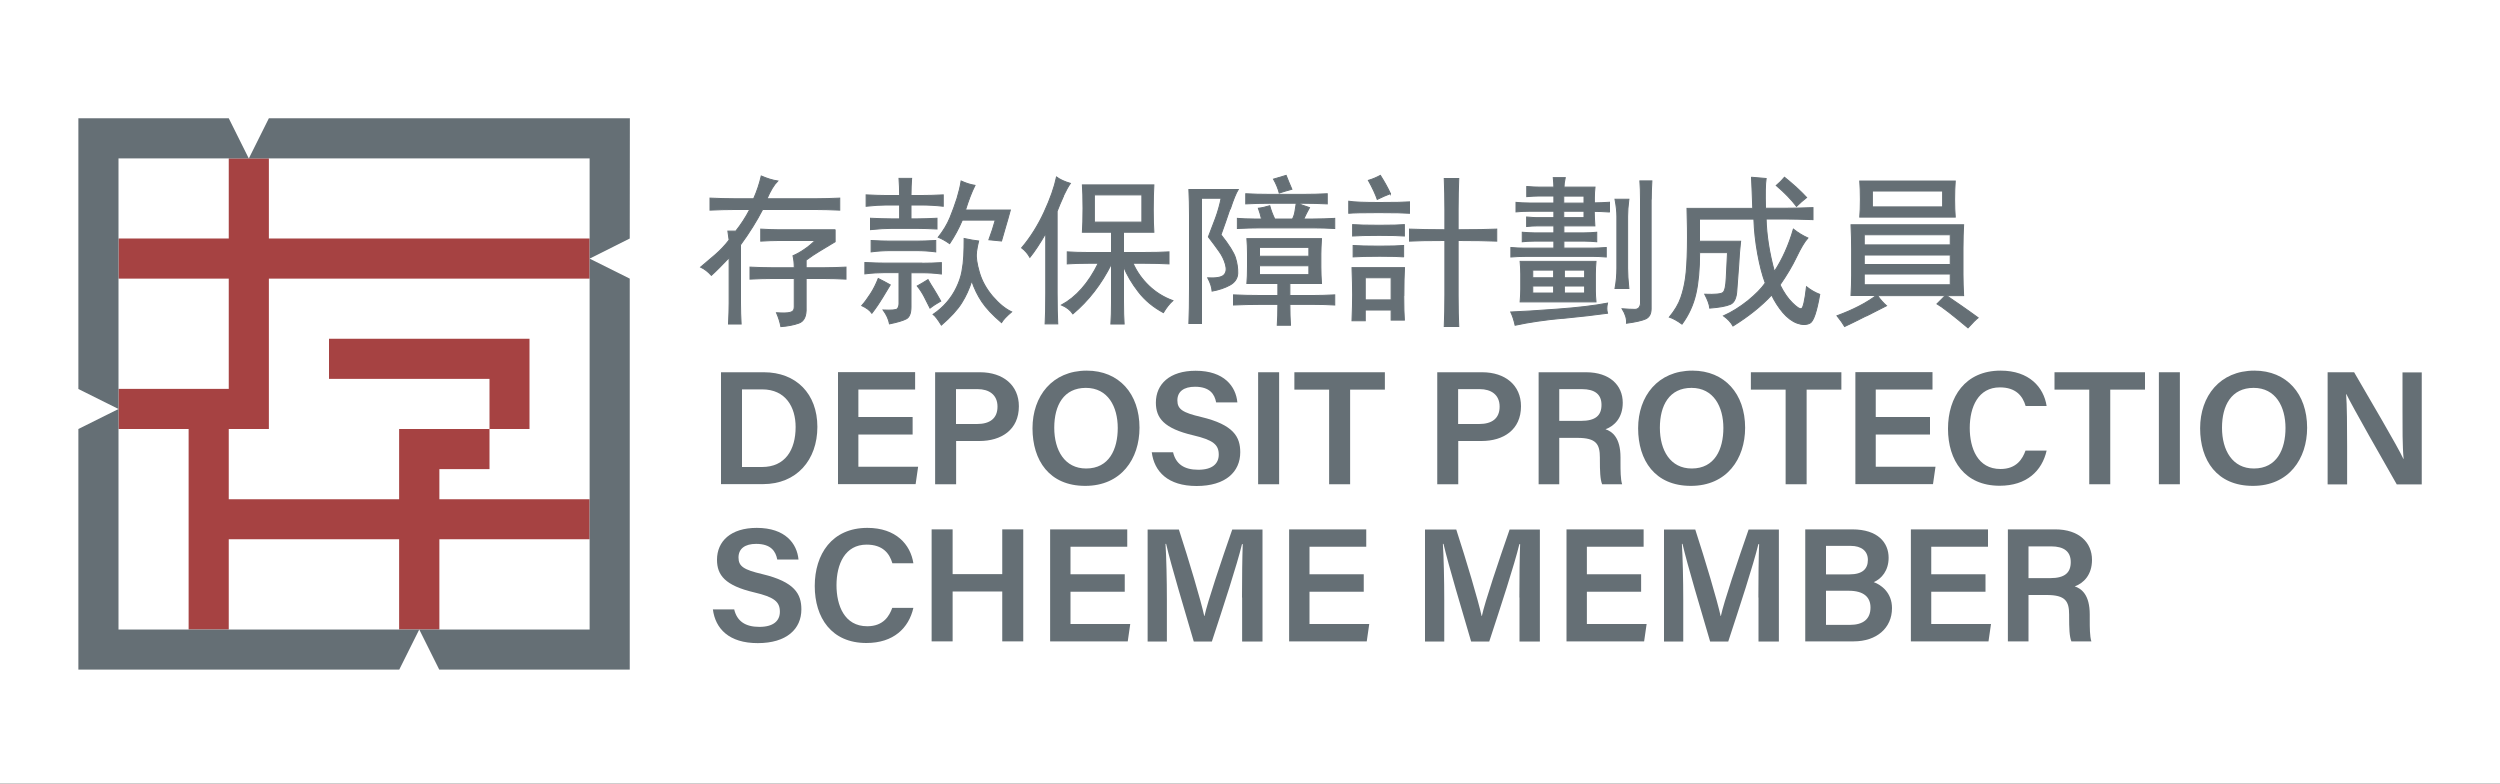 <?xml version="1.0" encoding="UTF-8"?>
<svg id="_圖層_2" data-name="圖層 2" xmlns="http://www.w3.org/2000/svg" viewBox="0 0 200 62.69">
  <rect x="0" y="0" width="200" height="62.69" fill="#333333" stroke="none"/>
  <defs>
    <style>
      .cls-1, .cls-2, .cls-3, .cls-4 {
        stroke-width: 0px;
      }

      .cls-1, .cls-3, .cls-5 {
        fill: #656f75;
      }

      .cls-2 {
        fill: #a64242;
      }

      .cls-3 {
        fill-rule: evenodd;
      }

      .cls-5 {
        stroke: #656f75;
        stroke-miterlimit: 10;
        stroke-width: .08px;
      }

      .cls-4 {
        fill: #fff;
      }
    </style>
  </defs>
  <g id="_圖層_2-2" data-name="圖層 2">
    <g>
      <rect class="cls-4" x="90.43" y="22.13" width="52.05" height="16.32"/>
      <rect class="cls-4" width="200" height="62.69"/>
      <g>
        <g>
          <g>
            <polygon class="cls-2" points="21.51 34.32 21.51 22.29 47.17 22.29 47.17 19.08 21.51 19.08 21.51 12.67 18.3 12.67 18.3 19.08 9.48 19.08 9.48 22.29 18.3 22.29 18.3 31.11 9.48 31.11 9.48 34.32 15.09 34.32 15.09 50.36 18.3 50.36 18.3 43.14 31.93 43.14 31.93 50.36 35.15 50.36 35.15 43.14 47.17 43.14 47.17 39.94 35.15 39.94 35.15 37.53 39.16 37.53 39.16 34.32 31.93 34.32 31.93 39.94 18.3 39.94 18.3 34.32 21.51 34.32"/>
            <polygon class="cls-2" points="42.36 27.1 26.32 27.1 26.32 30.31 39.16 30.31 39.16 34.32 42.36 34.32 42.36 27.1"/>
          </g>
          <g>
            <polygon class="cls-3" points="19.9 12.67 18.3 9.46 6.27 9.46 6.27 31.12 9.48 32.72 9.48 12.67 19.9 12.67"/>
            <polygon class="cls-3" points="9.48 32.72 6.27 34.32 6.27 53.57 31.94 53.57 33.54 50.36 9.48 50.36 9.48 32.72"/>
            <polygon class="cls-3" points="50.39 9.46 21.51 9.46 19.91 12.67 47.17 12.67 47.17 20.69 50.38 19.08 50.39 9.46"/>
            <polygon class="cls-3" points="47.17 20.69 47.17 50.36 33.54 50.36 35.14 53.57 50.38 53.57 50.38 22.29 47.17 20.69"/>
          </g>
        </g>
        <g>
          <path class="cls-5" d="M58.87,18.48c.4-.51.78-1.08,1.11-1.72h-1.21c-.61,0-1.26.02-1.97.05v-.96c.71.03,1.37.05,1.97.05h1.52c.27-.61.47-1.21.61-1.82.47.2.91.34,1.32.4-.3.3-.59.78-.86,1.42h3.95c.54,0,1.16-.02,1.87-.05v.96c-.71-.03-1.35-.05-1.92-.05h-4.25c-.47.91-1.06,1.86-1.77,2.83v4.66c0,.57.02,1.13.05,1.67h-1.01c.03-.64.05-1.2.05-1.67v-3.64c-.54.57-1.01,1.05-1.42,1.42-.27-.3-.56-.52-.86-.66.4-.34.8-.67,1.19-1.01.39-.34.75-.72,1.09-1.16l-.1-.71h.66ZM66.81,18.38v.96l-1.26.76c-.34.2-.69.44-1.06.71v.61h1.42c.57,0,1.16-.02,1.77-.05v.96c-.61-.03-1.2-.05-1.77-.05h-1.42v2.33c.03.67-.16,1.09-.58,1.24-.42.15-.9.24-1.44.28-.07-.37-.19-.74-.35-1.11.51.03.87.03,1.09-.03.22-.05.33-.19.33-.43v-2.28h-1.77c-.57,0-1.16.02-1.77.05v-.96c.61.03,1.2.05,1.77.05h1.77c0-.34-.03-.66-.1-.96.3-.13.61-.3.91-.51.3-.2.59-.44.86-.71h-2.93c-.44,0-.91.02-1.42.05v-.96c.54.03.99.05,1.37.05h4.6Z"/>
          <path class="cls-5" d="M70.61,23.79c-.24.41-.52.83-.86,1.27-.17-.24-.44-.44-.81-.61.24-.27.47-.59.71-.96.24-.37.44-.78.61-1.21.34.17.66.34.96.51-.17.27-.37.61-.61,1.01ZM73.74,21.06c.54,0,1.06-.02,1.57-.05v.91c-.51-.07-1.03-.1-1.57-.1h-.86v2.73c0,.51-.13.83-.38.96-.25.13-.7.27-1.34.4-.07-.37-.24-.74-.51-1.11.67.03,1.05,0,1.14-.1.08-.1.13-.24.13-.41v-2.48h-1.16c-.47,0-1,.03-1.57.1v-.91c.61.03,1.15.05,1.62.05h2.93ZM71.97,15.64c0-.47-.02-.93-.05-1.37h1.01c-.03.4-.05.86-.05,1.37h.86c.54,0,1.11-.02,1.72-.05v.91c-.61-.07-1.18-.1-1.72-.1h-.86v1.11h.51c.44,0,.96-.02,1.57-.05v.86c-.61-.03-1.13-.05-1.57-.05h-2.08c-.44,0-1,.03-1.67.1v-.91c.64.03,1.2.05,1.67.05h.66v-1.11h-1.06c-.44,0-.98.03-1.62.1v-.91c.64.03,1.16.05,1.57.05h1.11ZM73.34,19.29c.44,0,.94-.02,1.52-.05v.91c-.54-.07-1.05-.1-1.52-.1h-2.13c-.47,0-.98.03-1.52.1v-.91c.54.03,1.05.05,1.52.05h2.13ZM74.7,23.13c.17.27.35.59.56.96-.3.17-.59.35-.86.56l-.46-.91c-.14-.27-.32-.56-.56-.86.24-.13.52-.3.86-.51.13.24.29.49.46.76ZM78.12,20.22c-.05.35.03.88.23,1.57.2.69.56,1.33,1.06,1.92.51.59,1.01,1,1.52,1.24-.4.34-.67.62-.81.86-.71-.61-1.23-1.16-1.57-1.67-.34-.51-.61-1.06-.81-1.67-.2.64-.47,1.23-.81,1.77-.34.54-.88,1.13-1.62,1.77-.27-.44-.49-.73-.66-.86.4-.27.77-.59,1.09-.96.32-.37.58-.77.78-1.19.2-.42.35-.84.43-1.27.08-.42.13-.84.15-1.26.02-.42.03-.89.03-1.39.47.1.86.17,1.16.2-.07.27-.13.58-.18.94ZM76.98,17.62c-.27.64-.61,1.27-1.01,1.87-.34-.24-.64-.4-.91-.51.4-.51.72-1.03.94-1.57.22-.54.4-1.05.56-1.54.15-.49.26-.95.33-1.39.37.17.74.29,1.11.35-.27.54-.52,1.2-.76,1.97h3.59c-.14.51-.26.95-.38,1.34-.12.39-.23.77-.33,1.14l-1.01-.1c.2-.54.37-1.06.51-1.57h-2.63Z"/>
          <path class="cls-5" d="M85.08,15.69c-.2.44-.37.84-.51,1.21v6.53c0,1.08.02,1.9.05,2.48h-1.01c.03-.54.05-1.35.05-2.43v-4.81c-.47.81-.89,1.45-1.27,1.92-.17-.3-.39-.56-.66-.76.71-.84,1.31-1.8,1.8-2.86.49-1.06.82-2,.99-2.81.27.2.64.37,1.11.51-.17.24-.35.57-.56,1.01ZM92.26,16.76c0,.78.02,1.38.05,1.82h-2.43v1.62h1.52c.91,0,1.62-.02,2.12-.05v.96c-.57-.03-1.25-.05-2.02-.05h-.86c.3.68.72,1.27,1.27,1.8.54.52,1.18.92,1.92,1.19-.27.24-.52.56-.76.96-.81-.44-1.48-.99-2-1.67-.52-.67-.92-1.35-1.19-2.02v2.78c0,.78.02,1.38.05,1.82h-1.06c.03-.47.05-1.05.05-1.72v-3.09c-.81,1.62-1.84,2.95-3.09,4-.2-.3-.51-.54-.91-.71,1.18-.64,2.16-1.75,2.94-3.34h-.71c-.71,0-1.3.02-1.77.05v-.96c.47.03,1.03.05,1.67.05h1.87v-1.62h-2.33c.03-.47.05-1.11.05-1.92s-.02-1.47-.05-1.87h5.72c-.03.51-.05,1.16-.05,1.97ZM91.35,17.77v-2.18h-3.8v2.18h3.8Z"/>
          <path class="cls-5" d="M98.41,16.68c-.25.76-.5,1.46-.73,2.1.64.81,1.03,1.43,1.16,1.85.13.42.19.84.18,1.24-.02.4-.23.72-.63.94-.4.22-.88.38-1.42.48-.03-.34-.15-.69-.35-1.06.67.03,1.1-.04,1.29-.23s.23-.46.13-.83c-.1-.37-.27-.73-.51-1.06-.24-.34-.52-.72-.86-1.16.17-.44.35-.93.56-1.47.2-.54.35-1.08.46-1.62h-1.57v10.02h-1.01c.03-.74.05-1.69.05-2.83v-5.82c0-.74-.02-1.43-.05-2.07h3.95c-.17.27-.38.78-.63,1.54ZM105.67,20.3v1.06c0,.44.02.88.05,1.32h-2.53v.96h1.87c.54,0,1.11-.02,1.72-.05v.81c-.51-.03-1.08-.05-1.72-.05h-1.87c0,.67.02,1.23.05,1.67h-1.06c.03-.44.05-1,.05-1.67h-1.42c-.74,0-1.45.02-2.13.05v-.81c.64.03,1.35.05,2.13.05h1.42v-.96h-2.48c.03-.34.05-.79.05-1.37v-1.01c0-.44-.02-.84-.05-1.21h5.97c-.03.51-.05.91-.05,1.21ZM103.4,17.52c.1-.2.17-.41.2-.63.03-.22.07-.43.1-.63h-2.07c-.74,0-1.4.02-1.97.05v-.81c.57.03,1.21.05,1.92.05h2.68c.67,0,1.32-.02,1.92-.05v.81c-.61-.03-1.25-.05-1.92-.05h-.46c.24.1.56.22.96.35-.17.3-.32.61-.46.91h.76c.61,0,1.18-.02,1.72-.05v.81c-.54-.03-1.11-.05-1.72-.05h-4.25c-.61,0-1.21.02-1.82.05v-.81c.37.03.81.05,1.32.05h.61c-.07-.3-.15-.59-.25-.86.27-.03.57-.1.91-.2.1.37.24.73.4,1.06h1.42ZM104.71,20.5v-.71h-3.95v.71h3.95ZM104.71,21.97v-.71h-3.95v.71h3.95ZM101.88,14.33l1.01-.3c.13.34.29.71.46,1.11-.37.1-.71.2-1.01.3-.1-.37-.25-.74-.46-1.11Z"/>
          <path class="cls-5" d="M112.76,17.06c-.37-.03-1.2-.05-2.48-.05s-2.04.02-2.38.05v-.96c.44.07,1.27.1,2.48.1s2.01-.02,2.38-.05v.91ZM112.3,23.64c0,.91.02,1.57.05,1.97h-1.06v-.81h-2.07v.86h-1.06c.03-.84.05-1.53.05-2.07,0-.57-.02-1.3-.05-2.18h4.2c-.03.54-.05,1.28-.05,2.23ZM112.35,18.88c-.34-.03-1.01-.05-2.02-.05s-1.69.02-2.12.05v-.91c.4.03,1.11.05,2.12.05s1.69-.02,2.02-.05v.91ZM112.3,20.55c-.3-.03-.95-.05-1.92-.05s-1.65.02-2.13.05v-.91c.4.03,1.1.05,2.07.05s1.67-.02,1.97-.05v.91ZM111.29,23.99v-1.77h-2.07v1.77h2.07ZM111.24,15.49c-.37.14-.73.29-1.06.46-.14-.4-.37-.91-.71-1.52.34-.1.66-.24.96-.4.34.54.61,1.03.81,1.47ZM112.76,18.33c.78.03,1.72.05,2.83.05v-1.62c0-.88-.02-1.7-.05-2.48h1.16c-.03.71-.05,1.54-.05,2.48v1.62c1.35,0,2.38-.02,3.09-.05v.96c-.74-.03-1.77-.05-3.09-.05v4.4c0,1.05.02,1.87.05,2.48h-1.16c.03-.71.05-1.55.05-2.53v-4.35c-1.38,0-2.33.02-2.83.05v-.96Z"/>
          <path class="cls-5" d="M128.75,16.96c-.47-.03-.88-.05-1.21-.05,0,.27.02.66.05,1.16h-2.48v.56h1.62c.34,0,.67-.02,1.01-.05v.76c-.34-.03-.66-.05-.96-.05h-1.67v.56h2.28c.34,0,.71-.02,1.11-.05v.76c-.37-.03-.73-.05-1.06-.05h-5.36c-.44,0-.84.02-1.21.05v-.76c.34.03.71.05,1.11.05h2.33v-.56h-1.57c-.37,0-.69.02-.96.05v-.76c.41.03.73.05.96.05h1.57v-.56h-1.27c-.34,0-.64.02-.91.05v-.76c.37.03.62.05.76.05h1.42v-.51h-1.97c-.4,0-.76.02-1.06.05v-.76c.3.03.66.05,1.06.05h1.97v-.56h-1.16c-.3,0-.64.02-1.01.05v-.81c.37.03.73.05,1.06.05h1.11c0-.2-.02-.46-.05-.76h.96c-.07.3-.1.56-.1.76h2.48c-.03.27-.05.56-.05.86v.4c.34,0,.74-.02,1.21-.05v.76ZM125.03,25.46c-1.43.13-2.71.32-3.82.56-.1-.44-.22-.79-.35-1.06.84-.03,2.08-.11,3.72-.23,1.64-.12,2.98-.28,4.02-.48-.07.3-.07.57,0,.81-.94.13-2.13.27-3.57.41ZM121.66,23.13v-1.21c0-.3-.02-.64-.05-1.01h6.07c-.03.34-.05.68-.05,1.01v1.37c0,.24.02.52.05.86h-6.07c.03-.4.05-.74.05-1.01ZM124.29,22.22v-.61h-1.67v.61h1.67ZM124.29,23.44v-.56h-1.67v.56h1.67ZM126.72,16.25v-.56h-1.62v.56h1.62ZM126.72,17.41v-.51h-1.62v.51h1.62ZM126.77,22.22v-.61h-1.62v.61h1.62ZM126.77,23.44v-.56h-1.62v.56h1.62ZM130.21,17.31v4.15c0,.44.03.98.1,1.62h-1.11c.1-.54.15-1.08.15-1.62v-4.15c0-.37-.05-.83-.15-1.37h1.11c-.07.54-.1,1-.1,1.37ZM132.09,15.95v8.75c0,.4-.14.67-.43.81-.29.13-.8.25-1.54.35.03-.34-.08-.73-.35-1.16.4.03.74.05,1.01.05s.42-.15.46-.46v-8.35c0-.57-.02-1.06-.05-1.47h.96c-.03.51-.05,1-.05,1.47Z"/>
          <path class="cls-5" d="M140.13,14.18c.4.03.79.07,1.16.1-.07.44-.08,1.23-.05,2.38h1.47c.71,0,1.48-.02,2.33-.05v.96c-.88-.03-1.65-.05-2.33-.05h-1.42c.03,1.28.25,2.68.66,4.2.64-.98,1.15-2.11,1.52-3.39.34.27.72.51,1.16.71-.27.3-.57.81-.91,1.52-.34.71-.78,1.45-1.32,2.23.3.61.63,1.09.99,1.44.35.35.6.51.73.46.13-.05.27-.63.4-1.75.34.27.69.47,1.06.61-.24,1.38-.5,2.15-.78,2.3-.29.15-.63.15-1.04,0-.4-.15-.78-.44-1.14-.86-.35-.42-.65-.89-.89-1.39-.81.88-1.84,1.7-3.09,2.48-.17-.3-.42-.57-.76-.81.67-.3,1.32-.71,1.95-1.21.62-.51,1.09-.98,1.39-1.42-.24-.64-.44-1.42-.61-2.35-.17-.93-.27-1.85-.3-2.76h-4.35v1.77h3.29c-.07.61-.12,1.23-.15,1.87l-.15,2.02c-.03.64-.21,1.03-.53,1.16-.32.14-.87.24-1.64.3-.03-.3-.17-.67-.4-1.11.84.03,1.33-.02,1.47-.15s.22-.52.25-1.16l.1-2.02h-2.23c0,1.32-.1,2.41-.3,3.29-.2.88-.57,1.69-1.11,2.43-.37-.27-.71-.46-1.01-.56.44-.54.74-1.05.91-1.54.17-.49.3-1.02.38-1.59.08-.57.13-1.38.15-2.43.02-1.05,0-2.09-.03-3.14h5.26c-.03-.98-.07-1.8-.1-2.48ZM144.53,15.8c-.3.24-.57.47-.81.71-.41-.54-.95-1.1-1.62-1.67.24-.2.46-.42.66-.66.67.54,1.27,1.08,1.77,1.62Z"/>
          <path class="cls-5" d="M149.32,25.26c-.66.34-1.24.62-1.75.86-.14-.24-.34-.52-.61-.86,1.28-.47,2.33-1.01,3.14-1.62h-2.02c.03-.57.05-1.11.05-1.62v-2.07c0-.64-.02-1.3-.05-1.97h9.01c-.03.54-.05,1.16-.05,1.87v2.13c0,.54.02,1.1.05,1.67h-1.37c.34.24.71.49,1.11.76.44.3.91.64,1.42,1.01-.17.13-.44.4-.81.81-1.25-1.05-2.08-1.69-2.48-1.92l.66-.66h-5.41c.2.3.44.57.71.81-.4.2-.94.47-1.59.81ZM156.37,15.95c0,.57.02,1.05.05,1.42h-7.64c.03-.37.05-.84.05-1.42s-.02-1.06-.05-1.47h7.64c-.03.4-.05.89-.05,1.47ZM149.14,18.78v.81h6.88v-.81h-6.88ZM149.14,20.4v.76h6.88v-.76h-6.88ZM149.14,21.92v.86h6.88v-.86h-6.88ZM155.41,16.55v-1.27h-5.62v1.27h5.62Z"/>
        </g>
        <g>
          <path class="cls-1" d="M57.68,29.78h3.43c2.58,0,4.28,1.72,4.28,4.37s-1.66,4.58-4.35,4.58h-3.36v-8.96ZM59.36,37.36h1.6c1.85,0,2.69-1.36,2.69-3.2,0-1.57-.78-3.01-2.68-3.01h-1.61v6.21Z"/>
          <path class="cls-1" d="M73.01,34.76h-4.34v2.58h4.78l-.2,1.39h-6.21v-8.96h6.17v1.39h-4.54v2.2h4.34v1.39Z"/>
          <path class="cls-1" d="M74.8,29.78h3.6c1.85,0,3.11,1.04,3.11,2.72,0,1.88-1.4,2.78-3.16,2.78h-1.86v3.46h-1.68v-8.96ZM76.48,33.92h1.68c1.01,0,1.64-.43,1.64-1.39s-.69-1.4-1.59-1.4h-1.73v2.79Z"/>
          <path class="cls-1" d="M91.16,34.22c0,2.48-1.46,4.65-4.34,4.65s-4.22-2.04-4.22-4.61,1.58-4.61,4.34-4.61c2.59,0,4.22,1.86,4.22,4.57ZM84.34,34.22c0,1.81.84,3.26,2.55,3.26,1.84,0,2.53-1.54,2.53-3.24s-.78-3.21-2.55-3.21-2.53,1.39-2.53,3.19Z"/>
          <path class="cls-1" d="M93.84,36.16c.22.96.89,1.42,2.02,1.42s1.64-.49,1.64-1.21c0-.79-.43-1.17-2.06-1.55-2.33-.55-2.97-1.38-2.97-2.61,0-1.48,1.1-2.55,3.18-2.55,2.29,0,3.22,1.26,3.34,2.53h-1.7c-.12-.64-.49-1.25-1.69-1.25-.89,0-1.41.38-1.41,1.09s.42.98,1.91,1.33c2.59.62,3.12,1.59,3.12,2.82,0,1.57-1.18,2.7-3.49,2.7s-3.39-1.16-3.59-2.7h1.7Z"/>
          <path class="cls-1" d="M102.33,29.78v8.96h-1.68v-8.96h1.68Z"/>
          <path class="cls-1" d="M106.33,31.17h-2.78v-1.39h7.24v1.39h-2.78v7.57h-1.68v-7.57Z"/>
          <path class="cls-1" d="M114.97,29.78h3.6c1.85,0,3.11,1.04,3.11,2.72,0,1.88-1.4,2.78-3.16,2.78h-1.86v3.46h-1.68v-8.96ZM116.65,33.92h1.68c1.01,0,1.64-.43,1.64-1.39s-.69-1.4-1.59-1.4h-1.73v2.79Z"/>
          <path class="cls-1" d="M124.74,35.03v3.71h-1.65v-8.96h3.79c1.91,0,2.94,1.05,2.94,2.44,0,1.19-.66,1.86-1.38,2.12.54.18,1.2.67,1.2,2.25v.42c0,.61,0,1.33.13,1.73h-1.6c-.16-.39-.18-1.07-.18-1.98v-.15c0-1.08-.29-1.58-1.79-1.58h-1.47ZM124.74,33.67h1.74c1.17,0,1.64-.44,1.64-1.28s-.53-1.26-1.57-1.26h-1.81v2.54Z"/>
          <path class="cls-1" d="M139.61,34.22c0,2.48-1.46,4.65-4.34,4.65s-4.22-2.04-4.22-4.61,1.58-4.61,4.34-4.61c2.59,0,4.22,1.86,4.22,4.57ZM132.79,34.22c0,1.81.84,3.26,2.55,3.26,1.84,0,2.53-1.54,2.53-3.24s-.78-3.21-2.55-3.21-2.53,1.39-2.53,3.19Z"/>
          <path class="cls-1" d="M142.85,31.17h-2.78v-1.39h7.24v1.39h-2.78v7.57h-1.68v-7.57Z"/>
          <path class="cls-1" d="M154.4,34.76h-4.34v2.58h4.78l-.2,1.39h-6.21v-8.96h6.17v1.39h-4.54v2.2h4.34v1.39Z"/>
          <path class="cls-1" d="M163.73,36.05c-.37,1.62-1.59,2.81-3.76,2.81-2.79,0-4.13-2.02-4.13-4.56s1.37-4.65,4.21-4.65c2.29,0,3.45,1.33,3.68,2.83h-1.68c-.23-.79-.77-1.49-2.06-1.49-1.73,0-2.41,1.56-2.41,3.25,0,1.6.62,3.28,2.46,3.28,1.3,0,1.77-.83,2-1.47h1.69Z"/>
          <path class="cls-1" d="M167.14,31.17h-2.78v-1.39h7.24v1.39h-2.78v7.57h-1.68v-7.57Z"/>
          <path class="cls-1" d="M174.39,29.78v8.96h-1.68v-8.96h1.68Z"/>
          <path class="cls-1" d="M184.57,34.22c0,2.48-1.46,4.65-4.34,4.65s-4.22-2.04-4.22-4.61,1.58-4.61,4.34-4.61c2.59,0,4.22,1.86,4.22,4.57ZM177.76,34.22c0,1.81.84,3.26,2.55,3.26,1.84,0,2.53-1.54,2.53-3.24s-.78-3.21-2.55-3.21-2.53,1.39-2.53,3.19Z"/>
          <path class="cls-1" d="M186.21,38.74v-8.96h2.12c1.18,2.04,3.49,5.95,3.94,6.93h.02c-.1-1.01-.09-2.52-.09-3.98v-2.94h1.54v8.96h-2c-1.04-1.82-3.54-6.2-4.03-7.22h-.02c.07.86.08,2.6.08,4.2v3.02h-1.55Z"/>
          <path class="cls-1" d="M58.73,48.73c.22.96.89,1.42,2.02,1.42s1.64-.49,1.64-1.21c0-.79-.43-1.17-2.06-1.55-2.33-.55-2.97-1.38-2.97-2.61,0-1.48,1.1-2.55,3.18-2.55,2.29,0,3.22,1.26,3.34,2.53h-1.7c-.12-.64-.49-1.25-1.69-1.25-.89,0-1.41.38-1.41,1.09s.42.98,1.91,1.33c2.59.62,3.12,1.59,3.12,2.82,0,1.57-1.18,2.7-3.49,2.7s-3.39-1.16-3.59-2.7h1.7Z"/>
          <path class="cls-1" d="M73.07,48.63c-.37,1.62-1.59,2.81-3.76,2.81-2.79,0-4.13-2.02-4.13-4.56s1.37-4.65,4.21-4.65c2.29,0,3.45,1.33,3.68,2.83h-1.68c-.23-.79-.77-1.49-2.06-1.49-1.73,0-2.41,1.56-2.41,3.25,0,1.6.62,3.28,2.46,3.28,1.3,0,1.77-.83,2-1.47h1.69Z"/>
          <path class="cls-1" d="M74.53,42.35h1.68v3.58h3.97v-3.58h1.68v8.96h-1.68v-3.99h-3.97v3.99h-1.68v-8.96Z"/>
          <path class="cls-1" d="M89.98,47.34h-4.34v2.58h4.78l-.2,1.39h-6.21v-8.96h6.17v1.39h-4.54v2.2h4.34v1.39Z"/>
          <path class="cls-1" d="M99.36,47.8c0-1.57.02-3.28.06-4.27h-.06c-.41,1.7-1.49,4.98-2.41,7.79h-1.45c-.7-2.4-1.82-6.11-2.21-7.81h-.05c.07,1.05.11,2.94.11,4.48v3.33h-1.54v-8.96h2.5c.81,2.49,1.75,5.65,2.03,6.92h.02c.22-1.07,1.37-4.48,2.22-6.92h2.42v8.96h-1.63v-3.52Z"/>
          <path class="cls-1" d="M109.1,47.34h-4.34v2.58h4.78l-.2,1.39h-6.21v-8.96h6.17v1.39h-4.54v2.2h4.34v1.39Z"/>
          <path class="cls-1" d="M121.55,47.8c0-1.57.02-3.28.06-4.27h-.06c-.41,1.7-1.49,4.98-2.41,7.79h-1.45c-.7-2.4-1.82-6.11-2.21-7.81h-.05c.07,1.05.11,2.94.11,4.48v3.33h-1.54v-8.96h2.5c.81,2.49,1.75,5.65,2.03,6.92h.02c.22-1.07,1.37-4.48,2.22-6.92h2.42v8.96h-1.63v-3.52Z"/>
          <path class="cls-1" d="M131.29,47.34h-4.34v2.58h4.78l-.2,1.39h-6.21v-8.96h6.17v1.39h-4.54v2.2h4.34v1.39Z"/>
          <path class="cls-1" d="M140.67,47.8c0-1.57.02-3.28.06-4.27h-.06c-.41,1.7-1.49,4.98-2.41,7.79h-1.45c-.7-2.4-1.82-6.11-2.21-7.81h-.05c.07,1.05.11,2.94.11,4.48v3.33h-1.54v-8.96h2.5c.81,2.49,1.75,5.65,2.03,6.92h.02c.22-1.07,1.37-4.48,2.22-6.92h2.42v8.96h-1.63v-3.52Z"/>
          <path class="cls-1" d="M144.43,42.35h3.75c2.07,0,2.91,1.08,2.91,2.27,0,1.02-.56,1.68-1.19,1.95.61.22,1.46.85,1.46,2.08,0,1.59-1.23,2.66-3.07,2.66h-3.87v-8.96ZM147.96,45.95c1.05,0,1.47-.45,1.47-1.16s-.52-1.12-1.37-1.12h-1.98v2.28h1.88ZM146.08,49.99h1.91c1.07,0,1.65-.47,1.65-1.39,0-.81-.52-1.34-1.74-1.34h-1.82v2.72Z"/>
          <path class="cls-1" d="M158.84,47.34h-4.34v2.58h4.78l-.2,1.39h-6.21v-8.96h6.17v1.39h-4.54v2.2h4.34v1.39Z"/>
          <path class="cls-1" d="M162.28,47.6v3.71h-1.65v-8.96h3.79c1.91,0,2.94,1.05,2.94,2.44,0,1.19-.66,1.86-1.38,2.12.54.18,1.2.67,1.2,2.25v.42c0,.61,0,1.33.13,1.73h-1.6c-.16-.39-.18-1.07-.18-1.98v-.15c0-1.08-.29-1.58-1.79-1.58h-1.47ZM162.28,46.25h1.74c1.17,0,1.64-.44,1.64-1.28s-.53-1.26-1.57-1.26h-1.81v2.54Z"/>
        </g>
      </g>
    </g>
  </g>
</svg>